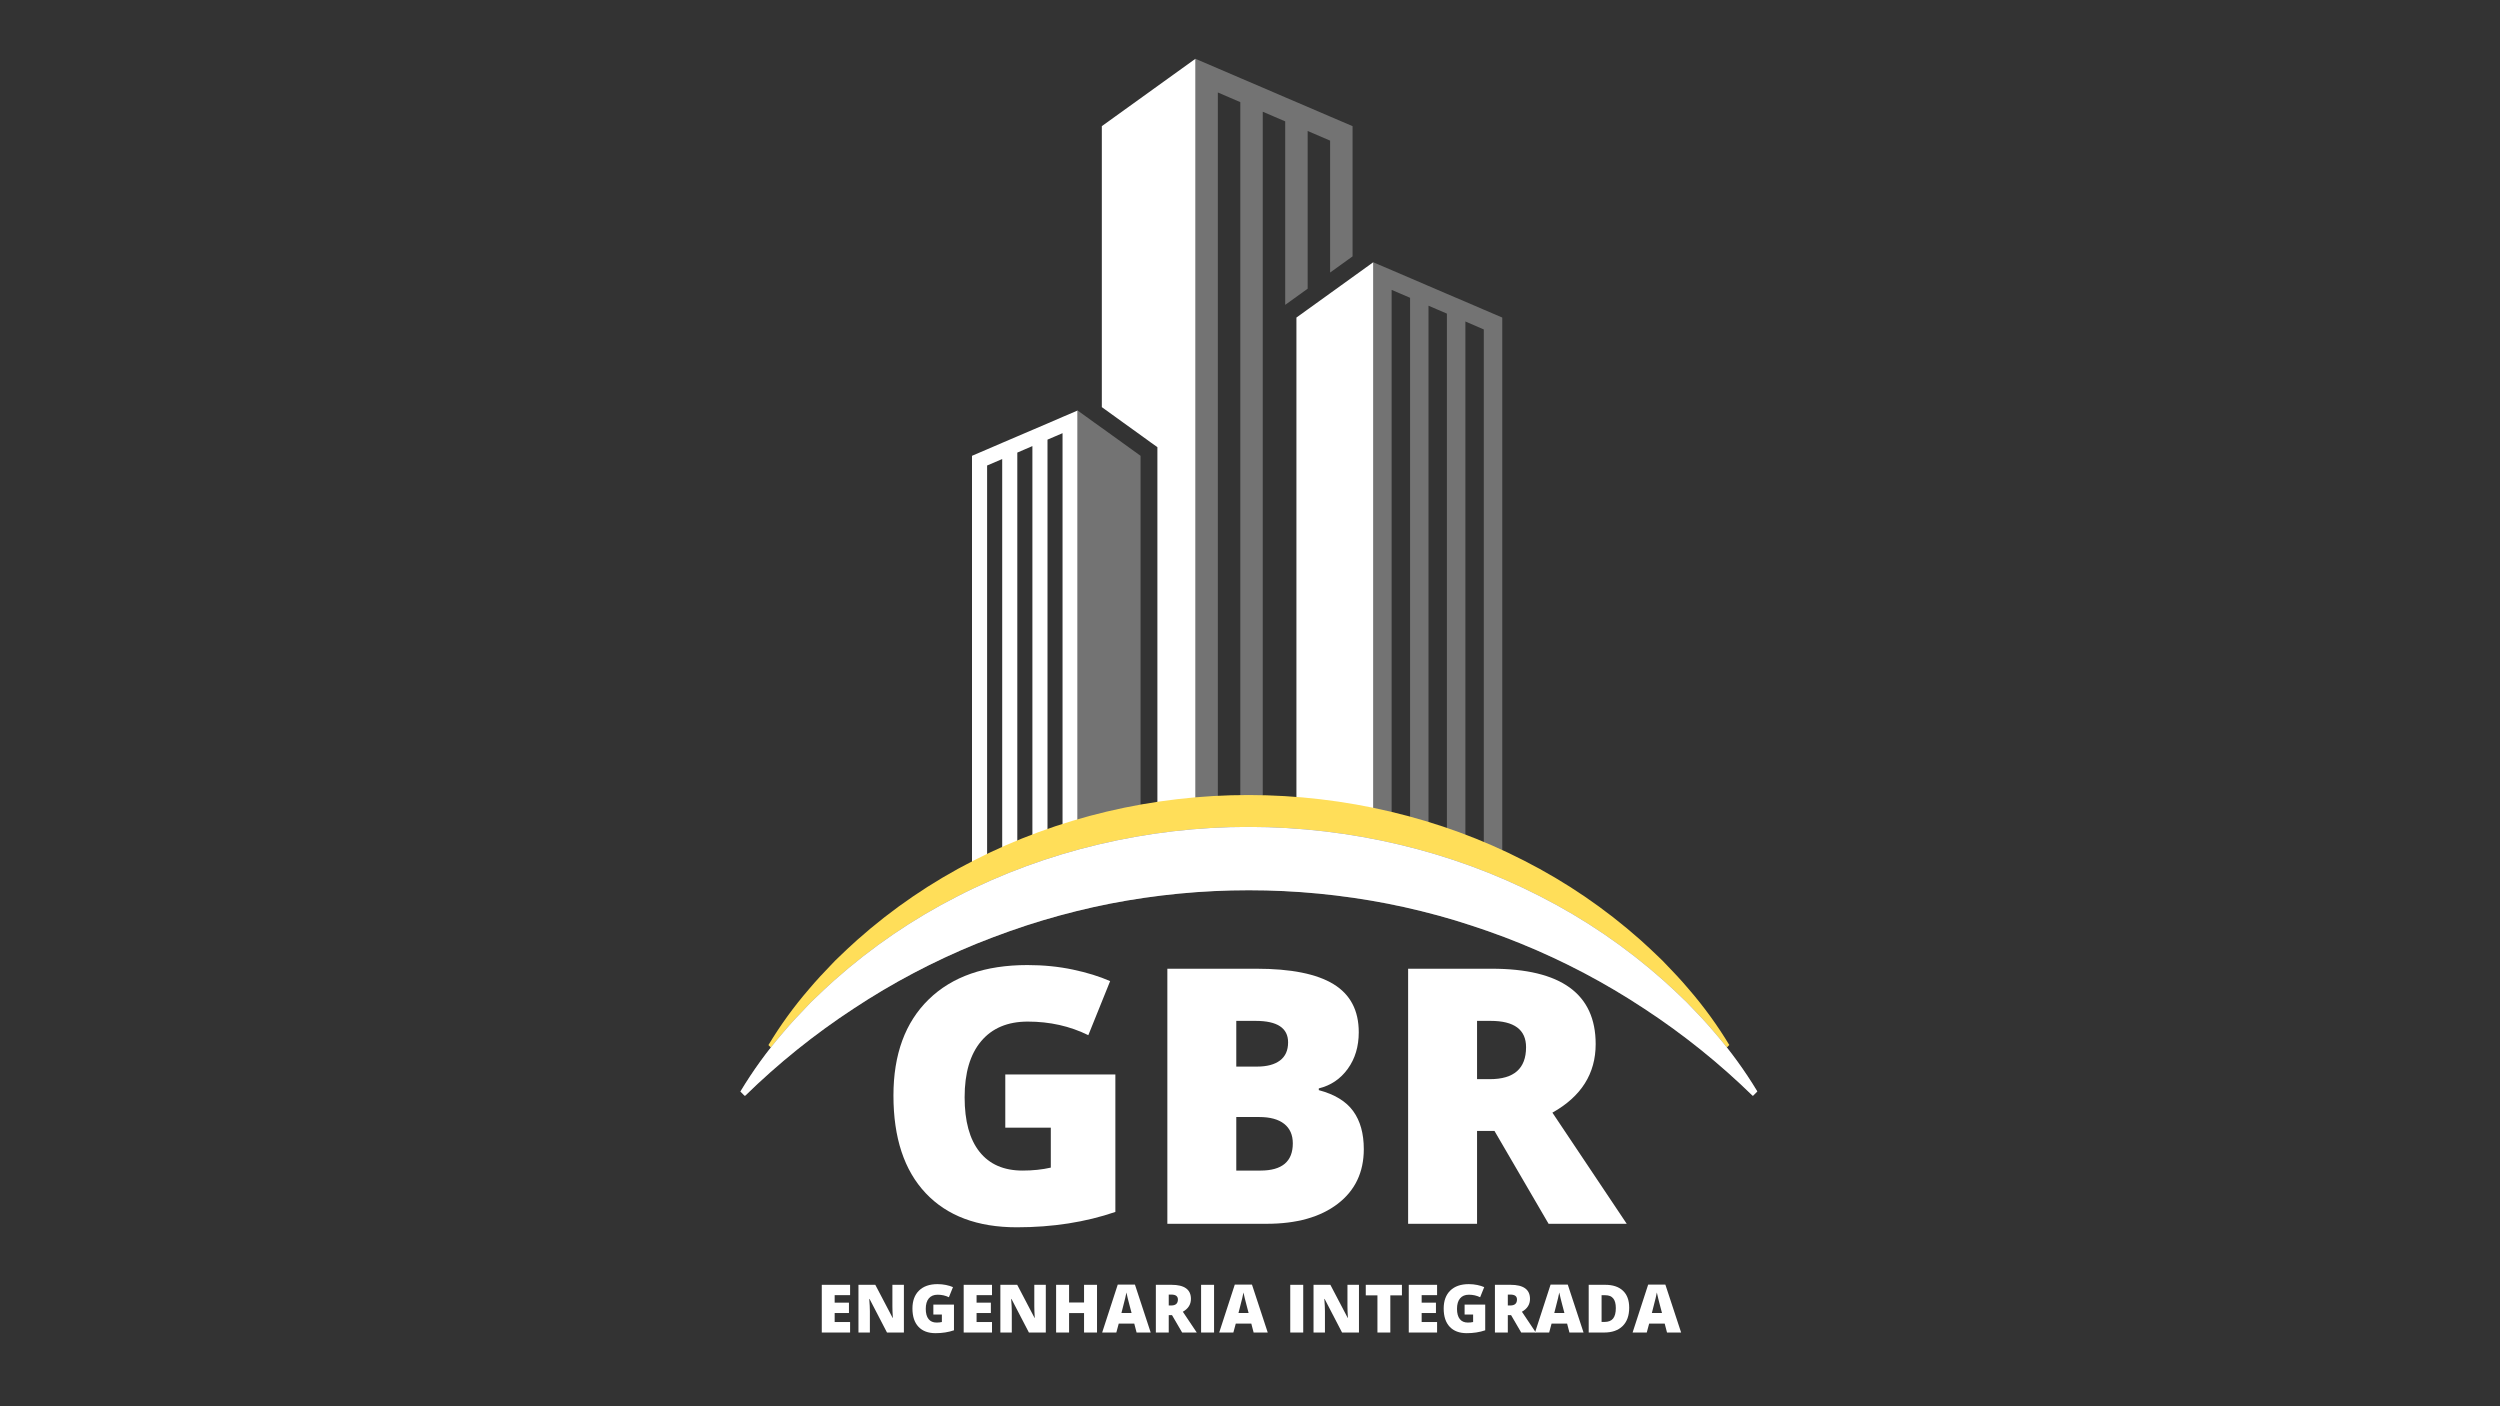 <svg xmlns="http://www.w3.org/2000/svg" xmlns:xlink="http://www.w3.org/1999/xlink" width="1920" zoomAndPan="magnify" viewBox="0 0 1440 810" height="1080" preserveAspectRatio="xMidYMid meet" version="1.0"><rect x="0" y="0" width="1440" height="810" fill="#333333" stroke="none"/><defs><g></g><clipPath id="e90b531617"><path d="M 262 0.859 L 354 0.859 L 354 477 L 262 477 Z M 262 0.859" clip-rule="nonzero"></path></clipPath><clipPath id="2beee30e20"><path d="M 208 0.859 L 263 0.859 L 263 477 L 208 477 Z M 208 0.859" clip-rule="nonzero"></path></clipPath><clipPath id="7166f92a3f"><path d="M 80 476 L 493 476 L 493 477.164 L 80 477.164 Z M 80 476" clip-rule="nonzero"></path></clipPath><clipPath id="98af1b7f8b"><rect x="0" width="437" y="0" height="280"></rect></clipPath><clipPath id="94be9ed7f4"><path d="M 16.609 424.82 L 570.367 424.82 L 570.367 571.582 L 16.609 571.582 Z M 16.609 424.82" clip-rule="nonzero"></path></clipPath><clipPath id="fb0ed8dcba"><path d="M 44 693 L 544 693 L 544 746.281 L 44 746.281 Z M 44 693" clip-rule="nonzero"></path></clipPath><clipPath id="197ce4374e"><rect x="0" width="500" y="0" height="54"></rect></clipPath><clipPath id="ec22e04525"><path d="M 0.473 443.176 L 586.168 443.176 L 586.168 598.09 L 0.473 598.09 Z M 0.473 443.176" clip-rule="nonzero"></path></clipPath><clipPath id="8b97020f3b"><rect x="0" width="587" y="0" height="747"></rect></clipPath></defs><g transform="matrix(1, 0, 0, 1, 426, 33)"><g clip-path="url(#8b97020f3b)"><g clip-path="url(#e90b531617)"><path fill="#737373" d="M 353.074 39.66 L 353.074 114.672 L 340.145 123.98 L 340.145 48.004 L 327.207 42.441 L 327.207 133.289 L 315.09 142.02 L 314.277 142.602 L 314.277 36.91 L 301.344 31.352 L 301.344 476.934 L 288.414 476.934 L 288.414 25.824 L 275.48 20.262 L 275.48 476.934 L 262.551 476.934 L 262.551 0.867 L 275.48 6.395 L 288.414 11.953 L 301.344 17.48 L 314.277 23.047 L 327.207 28.574 L 340.145 34.133 L 353.074 39.66" fill-opacity="1" fill-rule="nonzero"></path></g><g clip-path="url(#2beee30e20)"><path fill="#ffffff" d="M 262.551 0.867 L 262.551 476.934 L 240.66 476.934 L 240.66 224.562 L 236.617 221.688 L 231.348 217.867 L 220.746 210.238 L 210.172 202.605 L 208.652 201.508 L 208.652 39.66 L 262.551 0.867" fill-opacity="1" fill-rule="nonzero"></path></g><path fill="#737373" d="M 439.301 149.91 L 439.301 476.934 L 428.664 476.934 L 428.664 156.762 L 418.059 152.172 L 418.059 476.934 L 407.422 476.934 L 407.422 147.645 L 396.82 143.086 L 396.82 476.934 L 386.211 476.934 L 386.211 138.527 L 375.578 133.969 L 375.578 476.934 L 364.969 476.934 L 364.969 118.066 L 375.578 122.59 L 386.211 127.148 L 396.82 131.707 L 407.422 136.262 L 418.059 140.793 L 428.664 145.352 L 439.301 149.91" fill-opacity="1" fill-rule="nonzero"></path><path fill="#ffffff" d="M 364.969 118.066 L 364.969 476.934 L 320.742 476.934 L 320.742 149.91 L 327.207 145.254 L 340.145 135.941 L 353.074 126.629 L 364.969 118.066" fill-opacity="1" fill-rule="nonzero"></path><path fill="#ffffff" d="M 194.719 203.449 L 194.719 476.934 L 186.023 476.934 L 186.023 216.512 L 177.355 220.23 L 177.355 476.934 L 168.66 476.934 L 168.66 223.945 L 159.965 227.699 L 159.965 476.934 L 151.266 476.934 L 151.266 231.414 L 142.57 235.133 L 142.57 476.934 L 133.871 476.934 L 133.871 229.543 L 142.57 225.82 L 151.266 222.074 L 159.965 218.355 L 168.66 214.633 L 177.355 210.918 L 186.023 207.164 L 194.719 203.449" fill-opacity="1" fill-rule="nonzero"></path><path fill="#737373" d="M 230.961 229.543 L 230.961 476.934 L 194.75 476.934 L 194.75 203.477 L 204.48 210.496 L 208.652 213.473 L 215.086 218.098 L 225.66 225.727 L 230.961 229.543" fill-opacity="1" fill-rule="nonzero"></path><g clip-path="url(#7166f92a3f)"><path fill="#737373" d="M 483.25 520.578 L 89.887 520.578 C 81.031 520.578 77.066 509.473 83.922 503.863 L 114.23 479.062 C 115.914 477.688 118.023 476.934 120.195 476.934 L 452.941 476.934 C 455.117 476.934 457.227 477.688 458.91 479.062 L 489.215 503.863 C 496.074 509.473 492.105 520.578 483.25 520.578" fill-opacity="1" fill-rule="nonzero"></path></g><g transform="matrix(1, 0, 0, 1, 78, 456)"><g clip-path="url(#98af1b7f8b)"><g fill="#ffffff" fill-opacity="1"><g transform="translate(0.171, 215.904)"><g><path d="M 74.875 -86.016 L 138.281 -86.016 L 138.281 -6.828 C 121.062 -0.93 102.133 2.016 81.5 2.016 C 58.852 2.016 41.348 -4.551 28.984 -17.688 C 16.629 -30.82 10.453 -49.547 10.453 -73.859 C 10.453 -97.578 17.219 -116.035 30.75 -129.234 C 44.281 -142.43 63.238 -149.031 87.625 -149.031 C 96.875 -149.031 105.602 -148.16 113.812 -146.422 C 122.02 -144.68 129.172 -142.469 135.266 -139.781 L 122.703 -108.641 C 112.117 -113.859 100.492 -116.469 87.828 -116.469 C 76.242 -116.469 67.285 -112.695 60.953 -105.156 C 54.617 -97.625 51.453 -86.859 51.453 -72.859 C 51.453 -59.117 54.316 -48.648 60.047 -41.453 C 65.773 -34.254 74.031 -30.656 84.812 -30.656 C 90.707 -30.656 96.133 -31.223 101.094 -32.359 L 101.094 -55.375 L 74.875 -55.375 Z M 74.875 -86.016"></path></g></g><g transform="translate(152.519, 215.904)"><g><path d="M 15.875 -146.922 L 67.125 -146.922 C 87.094 -146.922 101.914 -143.957 111.594 -138.031 C 121.281 -132.102 126.125 -122.875 126.125 -110.344 C 126.125 -102.102 124.008 -95.066 119.781 -89.234 C 115.562 -83.41 110.004 -79.66 103.109 -77.984 L 103.109 -76.984 C 112.223 -74.566 118.82 -70.547 122.906 -64.922 C 126.988 -59.297 129.031 -51.992 129.031 -43.016 C 129.031 -29.68 124.02 -19.176 114 -11.5 C 103.988 -3.832 90.344 0 73.062 0 L 15.875 0 Z M 55.578 -90.547 L 67.531 -90.547 C 73.227 -90.547 77.633 -91.719 80.75 -94.062 C 83.863 -96.406 85.422 -99.891 85.422 -104.516 C 85.422 -112.754 79.191 -116.875 66.734 -116.875 L 55.578 -116.875 Z M 55.578 -61.5 L 55.578 -30.656 L 69.547 -30.656 C 81.941 -30.656 88.141 -35.879 88.141 -46.328 C 88.141 -51.211 86.477 -54.961 83.156 -57.578 C 79.844 -60.191 75.035 -61.5 68.734 -61.5 Z M 55.578 -61.5"></path></g></g><g transform="translate(291.2, 215.904)"><g><path d="M 55.578 -53.469 L 55.578 0 L 15.875 0 L 15.875 -146.922 L 64.016 -146.922 C 103.941 -146.922 123.906 -132.453 123.906 -103.516 C 123.906 -86.492 115.598 -73.328 98.984 -64.016 L 141.797 0 L 96.781 0 L 65.625 -53.469 Z M 55.578 -83.312 L 63.016 -83.312 C 76.879 -83.312 83.812 -89.441 83.812 -101.703 C 83.812 -111.816 77.008 -116.875 63.406 -116.875 L 55.578 -116.875 Z M 55.578 -83.312"></path></g></g></g></g></g><g clip-path="url(#94be9ed7f4)"><path fill="#ffde59" d="M 16.609 568.961 C 23.449 557.594 31.203 546.887 39.871 536.848 C 44.148 531.754 48.699 526.91 53.344 522.105 L 55.066 520.301 L 56.859 518.578 L 60.473 515.129 L 62.285 513.406 L 64.133 511.715 L 67.848 508.324 C 88.184 490.285 110.461 475.09 134.684 462.746 C 183.18 437.809 238.293 424.879 293.344 424.938 C 348.395 424.996 403.488 437.875 451.957 462.762 C 476.168 475.113 498.445 490.301 518.785 508.324 L 522.496 511.715 L 524.348 513.406 L 526.164 515.129 L 529.77 518.578 C 530.348 519.152 530.977 519.727 531.57 520.301 L 533.293 522.105 L 536.742 525.715 C 537.891 526.914 539.043 528.109 540.191 529.359 C 541.34 530.605 542.438 531.805 543.531 533.059 C 544.621 534.312 545.73 535.543 546.789 536.828 C 555.461 546.863 563.223 557.555 570.078 568.91 L 567.645 571.352 C 549.445 553.57 529.703 537.715 508.414 523.785 C 487.211 509.781 464.84 497.992 441.305 488.41 C 435.449 486.02 429.535 483.781 423.559 481.695 C 417.582 479.605 411.578 477.637 405.551 475.793 C 393.438 472.156 381.168 469.117 368.738 466.672 C 356.316 464.258 343.809 462.445 331.215 461.23 C 318.621 460.02 305.996 459.414 293.344 459.414 C 280.691 459.414 268.066 460.02 255.473 461.23 C 242.879 462.445 230.371 464.258 217.949 466.672 C 205.555 469.117 193.285 472.156 181.137 475.797 C 175.078 477.613 169.07 479.582 163.109 481.699 C 157.145 483.816 151.223 486.059 145.34 488.418 C 121.82 497.996 99.465 509.785 78.277 523.785 C 56.984 537.73 37.238 553.602 19.043 571.402 Z M 16.609 568.961" fill-opacity="1" fill-rule="nonzero"></path></g><g clip-path="url(#fb0ed8dcba)"><g transform="matrix(1, 0, 0, 1, 44, 693)"><g clip-path="url(#197ce4374e)"><g fill="#ffffff" fill-opacity="1"><g transform="translate(0.373, 41.535)"><g><path d="M 19.281 0 L 2.969 0 L 2.969 -27.484 L 19.281 -27.484 L 19.281 -21.531 L 10.391 -21.531 L 10.391 -17.203 L 18.625 -17.203 L 18.625 -11.234 L 10.391 -11.234 L 10.391 -6.047 L 19.281 -6.047 Z M 19.281 0"></path></g></g></g><g fill="#ffffff" fill-opacity="1"><g transform="translate(21.504, 41.535)"><g><path d="M 29.141 0 L 19.406 0 L 9.359 -19.359 L 9.188 -19.359 C 9.426 -16.316 9.547 -13.992 9.547 -12.391 L 9.547 0 L 2.969 0 L 2.969 -27.484 L 12.672 -27.484 L 22.672 -8.391 L 22.781 -8.391 C 22.602 -11.148 22.516 -13.375 22.516 -15.062 L 22.516 -27.484 L 29.141 -27.484 Z M 29.141 0"></path></g></g></g><g fill="#ffffff" fill-opacity="1"><g transform="translate(53.613, 41.535)"><g><path d="M 14 -16.094 L 25.875 -16.094 L 25.875 -1.281 C 22.645 -0.176 19.102 0.375 15.25 0.375 C 11.008 0.375 7.734 -0.852 5.422 -3.312 C 3.109 -5.77 1.953 -9.27 1.953 -13.812 C 1.953 -18.25 3.219 -21.703 5.75 -24.172 C 8.281 -26.641 11.828 -27.875 16.391 -27.875 C 18.117 -27.875 19.75 -27.711 21.281 -27.391 C 22.82 -27.066 24.16 -26.656 25.297 -26.156 L 22.953 -20.328 C 20.973 -21.297 18.801 -21.781 16.438 -21.781 C 14.258 -21.781 12.578 -21.078 11.391 -19.672 C 10.211 -18.266 9.625 -16.25 9.625 -13.625 C 9.625 -11.062 10.16 -9.102 11.234 -7.75 C 12.305 -6.406 13.848 -5.734 15.859 -5.734 C 16.961 -5.734 17.977 -5.836 18.906 -6.047 L 18.906 -10.359 L 14 -10.359 Z M 14 -16.094"></path></g></g></g><g fill="#ffffff" fill-opacity="1"><g transform="translate(82.113, 41.535)"><g><path d="M 19.281 0 L 2.969 0 L 2.969 -27.484 L 19.281 -27.484 L 19.281 -21.531 L 10.391 -21.531 L 10.391 -17.203 L 18.625 -17.203 L 18.625 -11.234 L 10.391 -11.234 L 10.391 -6.047 L 19.281 -6.047 Z M 19.281 0"></path></g></g></g><g fill="#ffffff" fill-opacity="1"><g transform="translate(103.243, 41.535)"><g><path d="M 29.141 0 L 19.406 0 L 9.359 -19.359 L 9.188 -19.359 C 9.426 -16.316 9.547 -13.992 9.547 -12.391 L 9.547 0 L 2.969 0 L 2.969 -27.484 L 12.672 -27.484 L 22.672 -8.391 L 22.781 -8.391 C 22.602 -11.148 22.516 -13.375 22.516 -15.062 L 22.516 -27.484 L 29.141 -27.484 Z M 29.141 0"></path></g></g></g><g fill="#ffffff" fill-opacity="1"><g transform="translate(135.352, 41.535)"><g><path d="M 26.531 0 L 19.062 0 L 19.062 -11.203 L 10.438 -11.203 L 10.438 0 L 2.969 0 L 2.969 -27.484 L 10.438 -27.484 L 10.438 -17.297 L 19.062 -17.297 L 19.062 -27.484 L 26.531 -27.484 Z M 26.531 0"></path></g></g></g><g fill="#ffffff" fill-opacity="1"><g transform="translate(164.848, 41.535)"><g><path d="M 19.828 0 L 18.484 -5.156 L 9.547 -5.156 L 8.156 0 L 0 0 L 8.969 -27.594 L 18.875 -27.594 L 27.953 0 Z M 16.938 -11.234 L 15.75 -15.75 C 15.477 -16.75 15.145 -18.047 14.75 -19.641 C 14.352 -21.234 14.094 -22.375 13.969 -23.062 C 13.852 -22.426 13.629 -21.375 13.297 -19.906 C 12.961 -18.438 12.227 -15.547 11.094 -11.234 Z M 16.938 -11.234"></path></g></g></g><g fill="#ffffff" fill-opacity="1"><g transform="translate(192.803, 41.535)"><g><path d="M 10.391 -10 L 10.391 0 L 2.969 0 L 2.969 -27.484 L 11.969 -27.484 C 19.438 -27.484 23.172 -24.773 23.172 -19.359 C 23.172 -16.18 21.617 -13.719 18.516 -11.969 L 26.531 0 L 18.109 0 L 12.281 -10 Z M 10.391 -15.578 L 11.781 -15.578 C 14.375 -15.578 15.672 -16.727 15.672 -19.031 C 15.672 -20.914 14.398 -21.859 11.859 -21.859 L 10.391 -21.859 Z M 10.391 -15.578"></path></g></g></g><g fill="#ffffff" fill-opacity="1"><g transform="translate(218.859, 41.535)"><g><path d="M 2.969 0 L 2.969 -27.484 L 10.438 -27.484 L 10.438 0 Z M 2.969 0"></path></g></g></g><g fill="#ffffff" fill-opacity="1"><g transform="translate(232.263, 41.535)"><g><path d="M 19.828 0 L 18.484 -5.156 L 9.547 -5.156 L 8.156 0 L 0 0 L 8.969 -27.594 L 18.875 -27.594 L 27.953 0 Z M 16.938 -11.234 L 15.75 -15.75 C 15.477 -16.75 15.145 -18.047 14.75 -19.641 C 14.352 -21.234 14.094 -22.375 13.969 -23.062 C 13.852 -22.426 13.629 -21.375 13.297 -19.906 C 12.961 -18.438 12.227 -15.547 11.094 -11.234 Z M 16.938 -11.234"></path></g></g></g><g fill="#ffffff" fill-opacity="1"><g transform="translate(260.217, 41.535)"><g></g></g></g><g fill="#ffffff" fill-opacity="1"><g transform="translate(270.218, 41.535)"><g><path d="M 2.969 0 L 2.969 -27.484 L 10.438 -27.484 L 10.438 0 Z M 2.969 0"></path></g></g></g><g fill="#ffffff" fill-opacity="1"><g transform="translate(283.622, 41.535)"><g><path d="M 29.141 0 L 19.406 0 L 9.359 -19.359 L 9.188 -19.359 C 9.426 -16.316 9.547 -13.992 9.547 -12.391 L 9.547 0 L 2.969 0 L 2.969 -27.484 L 12.672 -27.484 L 22.672 -8.391 L 22.781 -8.391 C 22.602 -11.148 22.516 -13.375 22.516 -15.062 L 22.516 -27.484 L 29.141 -27.484 Z M 29.141 0"></path></g></g></g><g fill="#ffffff" fill-opacity="1"><g transform="translate(315.731, 41.535)"><g><path d="M 15.094 0 L 7.672 0 L 7.672 -21.406 L 0.953 -21.406 L 0.953 -27.484 L 21.781 -27.484 L 21.781 -21.406 L 15.094 -21.406 Z M 15.094 0"></path></g></g></g><g fill="#ffffff" fill-opacity="1"><g transform="translate(338.479, 41.535)"><g><path d="M 19.281 0 L 2.969 0 L 2.969 -27.484 L 19.281 -27.484 L 19.281 -21.531 L 10.391 -21.531 L 10.391 -17.203 L 18.625 -17.203 L 18.625 -11.234 L 10.391 -11.234 L 10.391 -6.047 L 19.281 -6.047 Z M 19.281 0"></path></g></g></g><g fill="#ffffff" fill-opacity="1"><g transform="translate(359.609, 41.535)"><g><path d="M 14 -16.094 L 25.875 -16.094 L 25.875 -1.281 C 22.645 -0.176 19.102 0.375 15.25 0.375 C 11.008 0.375 7.734 -0.852 5.422 -3.312 C 3.109 -5.77 1.953 -9.27 1.953 -13.812 C 1.953 -18.25 3.219 -21.703 5.75 -24.172 C 8.281 -26.641 11.828 -27.875 16.391 -27.875 C 18.117 -27.875 19.75 -27.711 21.281 -27.391 C 22.82 -27.066 24.16 -26.656 25.297 -26.156 L 22.953 -20.328 C 20.973 -21.297 18.801 -21.781 16.438 -21.781 C 14.258 -21.781 12.578 -21.078 11.391 -19.672 C 10.211 -18.266 9.625 -16.25 9.625 -13.625 C 9.625 -11.062 10.16 -9.102 11.234 -7.75 C 12.305 -6.406 13.848 -5.734 15.859 -5.734 C 16.961 -5.734 17.977 -5.836 18.906 -6.047 L 18.906 -10.359 L 14 -10.359 Z M 14 -16.094"></path></g></g></g><g fill="#ffffff" fill-opacity="1"><g transform="translate(388.109, 41.535)"><g><path d="M 10.391 -10 L 10.391 0 L 2.969 0 L 2.969 -27.484 L 11.969 -27.484 C 19.438 -27.484 23.172 -24.773 23.172 -19.359 C 23.172 -16.18 21.617 -13.719 18.516 -11.969 L 26.531 0 L 18.109 0 L 12.281 -10 Z M 10.391 -15.578 L 11.781 -15.578 C 14.375 -15.578 15.672 -16.727 15.672 -19.031 C 15.672 -20.914 14.398 -21.859 11.859 -21.859 L 10.391 -21.859 Z M 10.391 -15.578"></path></g></g></g><g fill="#ffffff" fill-opacity="1"><g transform="translate(414.165, 41.535)"><g><path d="M 19.828 0 L 18.484 -5.156 L 9.547 -5.156 L 8.156 0 L 0 0 L 8.969 -27.594 L 18.875 -27.594 L 27.953 0 Z M 16.938 -11.234 L 15.75 -15.75 C 15.477 -16.75 15.145 -18.047 14.75 -19.641 C 14.352 -21.234 14.094 -22.375 13.969 -23.062 C 13.852 -22.426 13.629 -21.375 13.297 -19.906 C 12.961 -18.438 12.227 -15.547 11.094 -11.234 Z M 16.938 -11.234"></path></g></g></g><g fill="#ffffff" fill-opacity="1"><g transform="translate(442.119, 41.535)"><g><path d="M 26.297 -14.328 C 26.297 -9.734 25.031 -6.195 22.5 -3.719 C 19.977 -1.238 16.43 0 11.859 0 L 2.969 0 L 2.969 -27.484 L 12.484 -27.484 C 16.891 -27.484 20.289 -26.352 22.688 -24.094 C 25.094 -21.844 26.297 -18.586 26.297 -14.328 Z M 18.594 -14.062 C 18.594 -16.582 18.094 -18.445 17.094 -19.656 C 16.102 -20.875 14.594 -21.484 12.562 -21.484 L 10.391 -21.484 L 10.391 -6.094 L 12.047 -6.094 C 14.305 -6.094 15.961 -6.742 17.016 -8.047 C 18.066 -9.359 18.594 -11.363 18.594 -14.062 Z M 18.594 -14.062"></path></g></g></g><g fill="#ffffff" fill-opacity="1"><g transform="translate(470.374, 41.535)"><g><path d="M 19.828 0 L 18.484 -5.156 L 9.547 -5.156 L 8.156 0 L 0 0 L 8.969 -27.594 L 18.875 -27.594 L 27.953 0 Z M 16.938 -11.234 L 15.75 -15.75 C 15.477 -16.75 15.145 -18.047 14.75 -19.641 C 14.352 -21.234 14.094 -22.375 13.969 -23.062 C 13.852 -22.426 13.629 -21.375 13.297 -19.906 C 12.961 -18.438 12.227 -15.547 11.094 -11.234 Z M 16.938 -11.234"></path></g></g></g></g></g></g><g clip-path="url(#ec22e04525)"><path fill="#737373" d="M 0.473 595.723 C 7.711 583.695 15.918 572.363 25.094 561.738 C 29.617 556.348 34.434 551.223 39.348 546.137 L 41.176 544.227 L 43.07 542.402 L 48.812 536.93 L 50.773 535.141 L 54.699 531.551 C 76.223 512.461 99.801 496.379 125.434 483.316 C 176.762 456.926 235.086 443.242 293.348 443.301 C 351.605 443.363 409.914 456.992 461.211 483.332 C 486.832 496.402 510.406 512.477 531.93 531.551 L 535.859 535.141 L 537.82 536.93 L 539.742 538.754 L 543.559 542.402 C 544.168 543.012 544.836 543.617 545.465 544.227 L 550.938 549.957 C 552.152 551.227 553.371 552.492 554.586 553.812 C 555.805 555.133 556.965 556.402 558.121 557.73 C 559.277 559.055 560.449 560.355 561.57 561.719 C 570.746 572.336 578.965 583.652 586.219 595.668 L 583.641 598.254 C 564.383 579.438 543.488 562.656 520.961 547.914 C 498.52 533.094 474.844 520.613 449.934 510.477 C 443.738 507.949 437.477 505.578 431.152 503.367 C 424.828 501.156 418.477 499.074 412.098 497.121 C 399.277 493.273 386.289 490.055 373.137 487.469 C 359.992 484.914 346.754 482.996 333.426 481.711 C 320.098 480.43 306.738 479.789 293.348 479.789 C 279.957 479.789 266.598 480.43 253.266 481.711 C 239.938 482.996 226.699 484.914 213.555 487.469 C 200.441 490.055 187.453 493.277 174.594 497.129 C 168.184 499.051 161.824 501.133 155.516 503.375 C 149.207 505.617 142.938 507.984 136.711 510.484 C 111.82 520.621 88.16 533.098 65.738 547.914 C 43.203 562.672 22.309 579.469 3.051 598.309 Z M 0.473 595.723" fill-opacity="1" fill-rule="nonzero"></path><path fill="#ffffff" d="M 0.473 595.723 C 7.711 583.695 15.918 572.363 25.094 561.738 C 29.617 556.348 34.434 551.223 39.348 546.137 L 41.176 544.227 L 43.07 542.402 L 48.812 536.93 L 50.773 535.141 L 54.699 531.551 C 76.223 512.461 99.801 496.379 125.434 483.316 C 176.762 456.926 235.086 443.242 293.348 443.301 C 351.605 443.363 409.914 456.992 461.211 483.332 C 486.832 496.402 510.406 512.477 531.93 531.551 L 535.859 535.141 L 537.82 536.93 L 539.742 538.754 L 543.559 542.402 C 544.168 543.012 544.836 543.617 545.465 544.227 L 550.938 549.957 C 552.152 551.227 553.371 552.492 554.586 553.812 C 555.805 555.133 556.965 556.402 558.121 557.73 C 559.277 559.055 560.449 560.355 561.57 561.719 C 570.746 572.336 578.965 583.652 586.219 595.668 L 583.641 598.254 C 564.383 579.438 543.488 562.656 520.961 547.914 C 498.52 533.094 474.844 520.613 449.934 510.477 C 443.738 507.949 437.477 505.578 431.152 503.367 C 424.828 501.156 418.477 499.074 412.098 497.121 C 399.277 493.273 386.289 490.055 373.137 487.469 C 359.992 484.914 346.754 482.996 333.426 481.711 C 320.098 480.43 306.738 479.789 293.348 479.789 C 279.957 479.789 266.598 480.43 253.266 481.711 C 239.938 482.996 226.699 484.914 213.555 487.469 C 200.441 490.055 187.453 493.277 174.594 497.129 C 168.184 499.051 161.824 501.133 155.516 503.375 C 149.207 505.617 142.938 507.984 136.711 510.484 C 111.82 520.621 88.16 533.098 65.738 547.914 C 43.203 562.672 22.309 579.469 3.051 598.309 Z M 0.473 595.723" fill-opacity="1" fill-rule="nonzero"></path></g></g></g></svg>